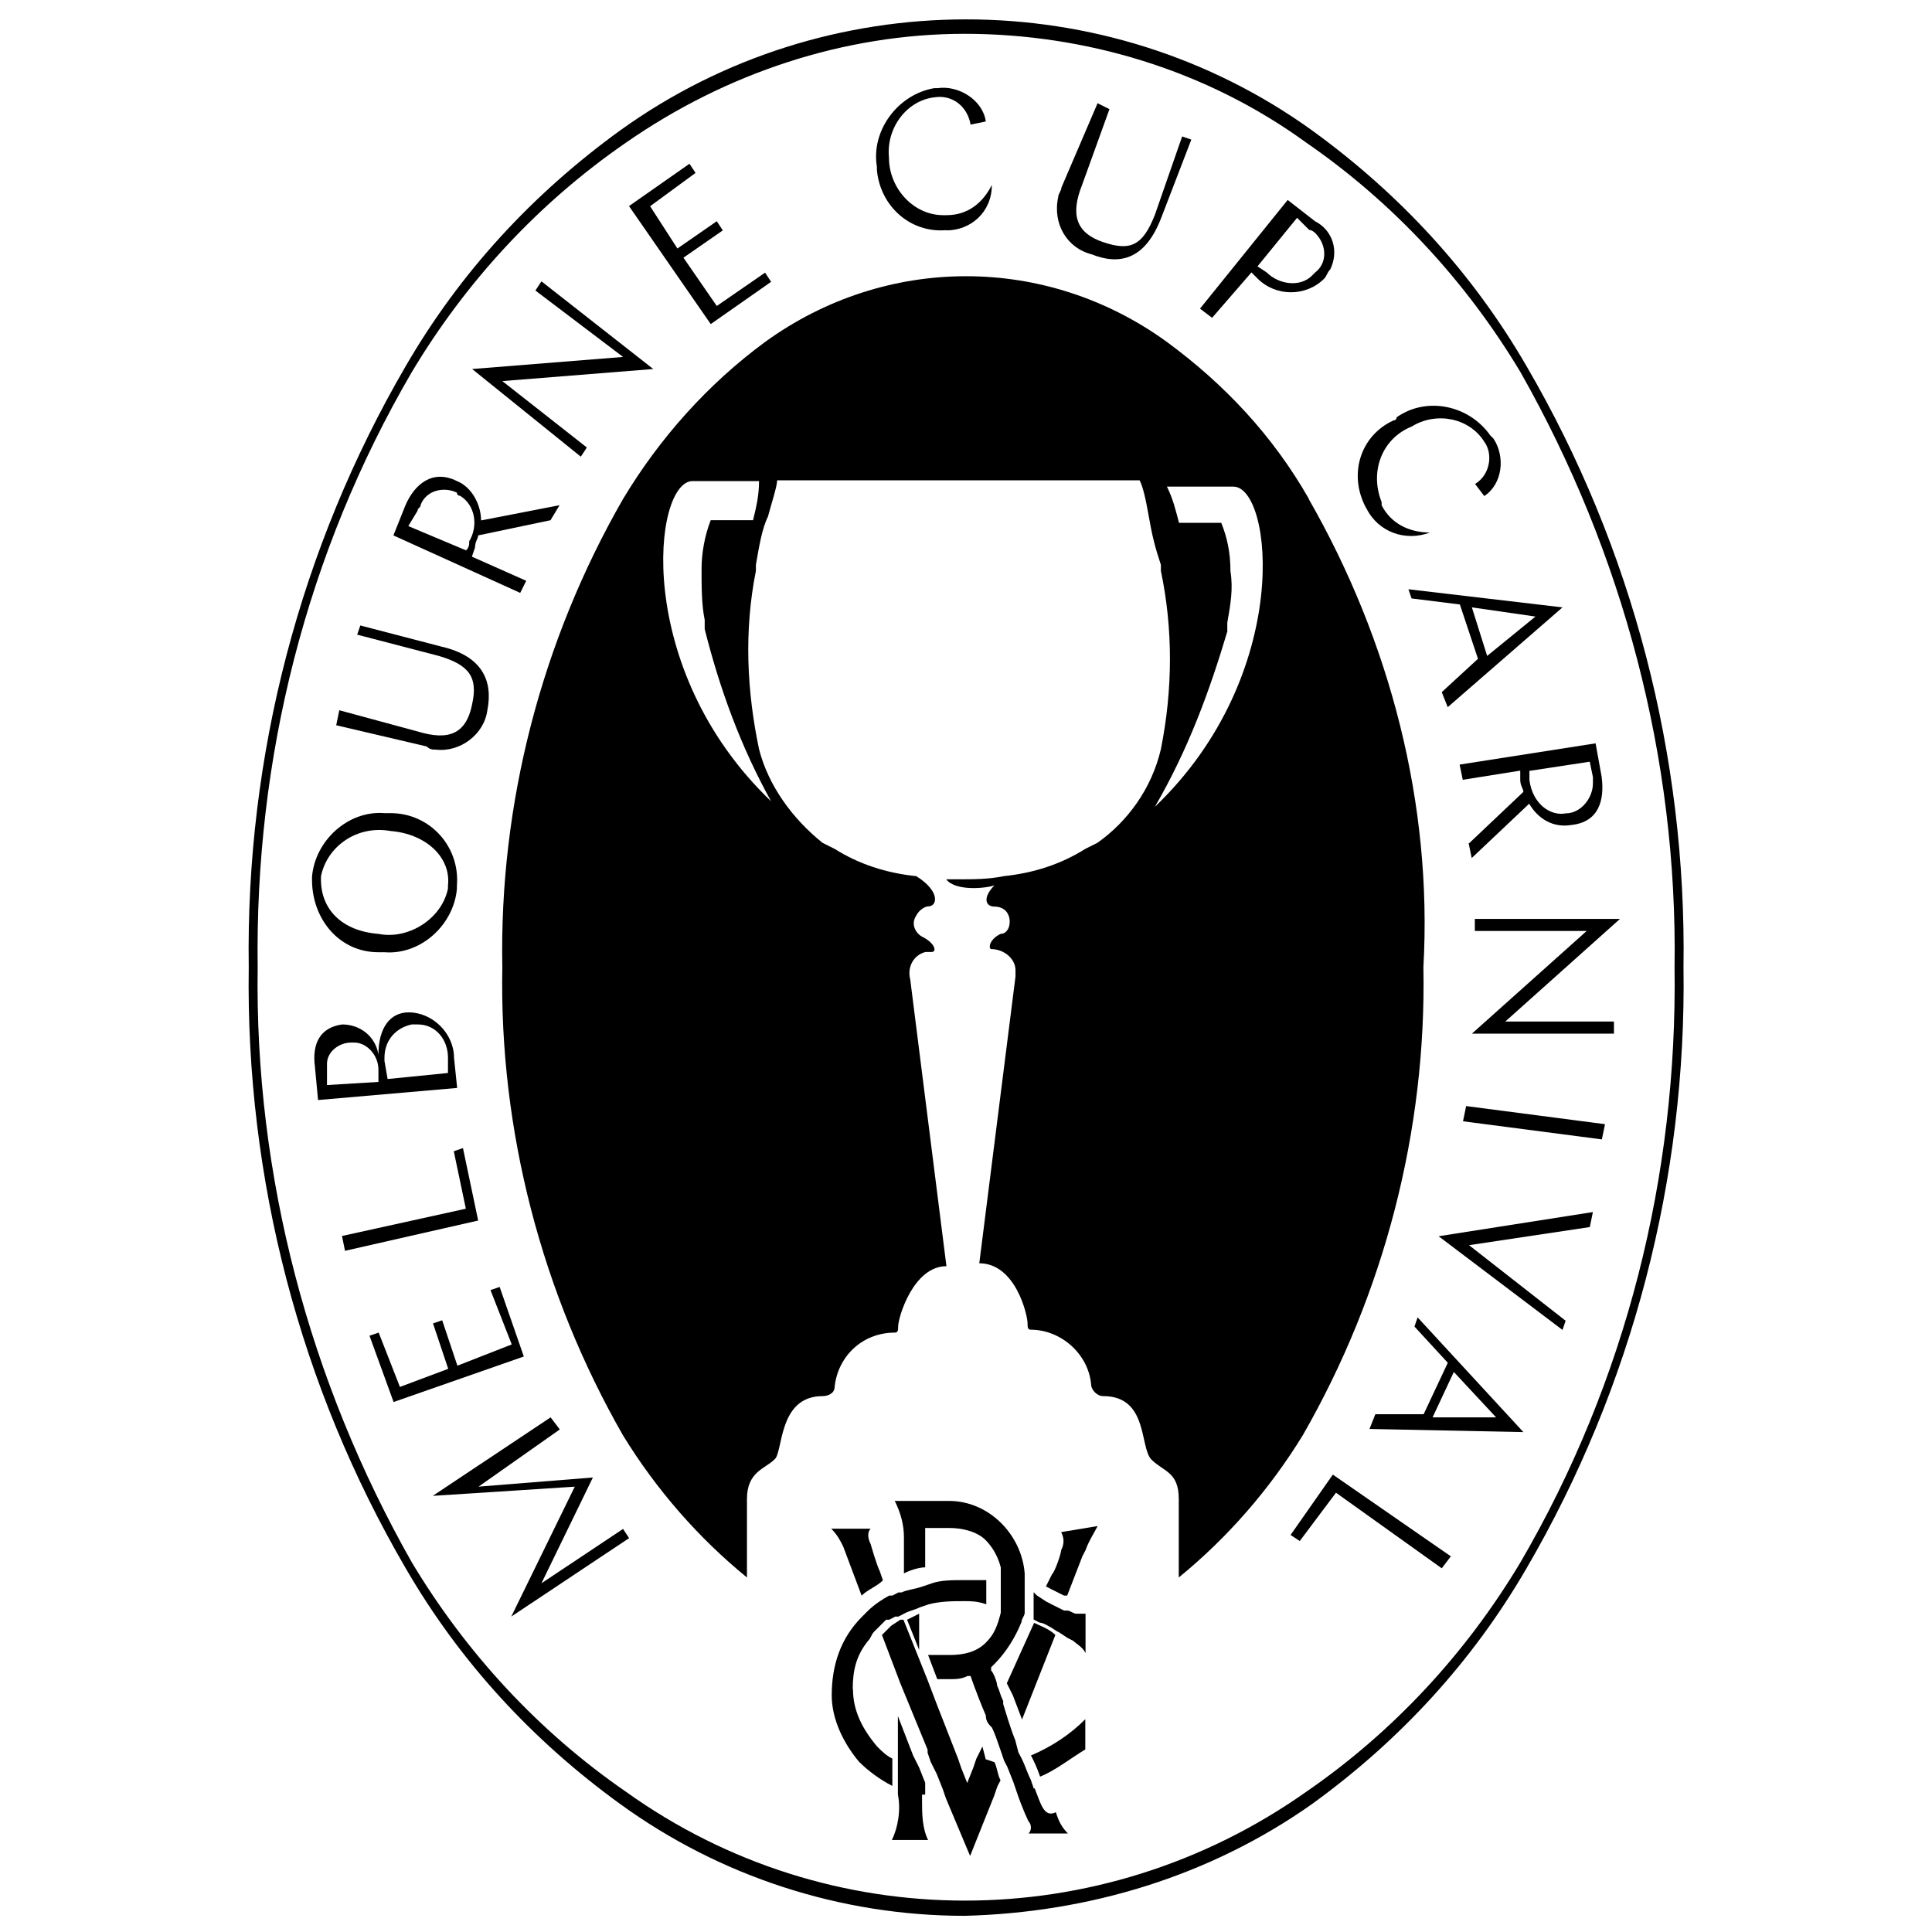 <?xml version="1.0" encoding="UTF-8"?>
<svg id="melbourne_cup" data-name="melbourne cup" xmlns="http://www.w3.org/2000/svg" width="80" height="80" viewBox="0 0 80 80">
  <defs>
    <style>
      .cls-1 {
        fill: #000;
        stroke-width: 0px;
      }
    </style>
  </defs>
  <path class="cls-1" d="M19.8,61.56l4.75-.38-2.13,4.38,3.38-2.25.25.38-4.88,3.25,2.63-5.38-5.88.38,4.88-3.25.38.5-3.38,2.38Z"/>
  <path class="cls-1" d="M16.3,58.06l-1-2.75.38-.13.88,2.25,2-.75-.63-1.88.38-.13.63,1.88,2.25-.88-.88-2.25.38-.13,1,2.88-5.38,1.88Z"/>
  <path class="cls-1" d="M14.29,51.81l-.13-.63,5.13-1.13-.5-2.38.38-.13.63,3-5.5,1.25Z"/>
  <path class="cls-1" d="M18.92,45.05l-5.75.5-.13-1.38c-.13-1,.25-1.63,1.13-1.75.75,0,1.38.5,1.5,1.25,0-1.13.5-1.75,1.25-1.75,1,0,1.88.88,1.88,1.88h0l.13,1.25ZM13.54,44.93l2.13-.13v-.5c0-.63-.5-1.13-1-1.13h-.13c-.5,0-1,.38-1,.88v.88ZM16.05,44.68l2.5-.25v-.63c0-.75-.5-1.38-1.25-1.38h-.25c-.63.13-1.13.63-1.13,1.38v.13l.13.75Z"/>
  <path class="cls-1" d="M16.17,33.67c1.63,0,2.88,1.38,2.75,3v.13c-.13,1.5-1.5,2.75-3,2.63h-.25c-1.63,0-2.75-1.38-2.75-3v-.13c.13-1.5,1.5-2.75,3-2.63q.13,0,.25,0ZM15.67,38.67c1.25.25,2.63-.63,2.88-1.88v-.13c.13-1.13-.88-2.13-2.38-2.25-1.38-.25-2.63.63-2.88,1.88v.13c0,1.25.88,2.13,2.38,2.25h0Z"/>
  <path class="cls-1" d="M13.92,30.04l.13-.63,3.25.88c1.25.38,2,.13,2.25-1.13.25-1.13-.13-1.63-1.38-2l-3.38-.88.13-.38,3.38.88c1.63.38,2.13,1.38,1.88,2.63-.13,1-1.13,1.75-2.13,1.63-.13,0-.25,0-.38-.13l-3.75-.88Z"/>
  <path class="cls-1" d="M22.8,21.54l-3,.63c0,.13-.13.25-.13.5l-.13.38,2.25,1-.25.5-5.25-2.38.5-1.25c.38-.88,1.13-1.5,2.13-1,.63.25,1,1,1,1.63l3.25-.63-.38.63ZM16.92,21.79l2.38,1c.13-.13.13-.25.13-.38.38-.63.25-1.5-.38-1.88,0,0-.13,0-.13-.13-.5-.25-1.25-.13-1.5.5,0,.13-.13.13-.13.25l-.38.63Z"/>
  <path class="cls-1" d="M19.55,15.28l6.25-.5-3.63-2.75.25-.38,4.63,3.63-6.25.5,3.5,2.75-.25.38-4.5-3.63Z"/>
  <path class="cls-1" d="M26.05,8.53l2.5-1.75.25.38-1.88,1.38,1.13,1.75,1.63-1.13.25.38-1.63,1.13,1.38,2,2-1.38.25.38-2.5,1.75-3.38-4.88Z"/>
  <path class="cls-1" d="M39.19,9.53c-1.5.13-2.75-1-2.88-2.5v-.13c-.25-1.5.88-3,2.38-3.25h.13c.88-.13,1.88.5,2,1.38l-.63.13c-.13-.75-.75-1.25-1.5-1.13-1.13.13-2,1.25-1.88,2.5h0c0,1.25,1,2.38,2.25,2.38h.13c.88,0,1.5-.5,1.88-1.25,0,1.13-.88,1.88-1.88,1.88Z"/>
  <path class="cls-1" d="M45.44,4.27l.5.25-1.13,3.13c-.5,1.25-.25,2,.88,2.38,1.13.38,1.63.13,2.13-1.13l1.13-3.25.38.13-1.25,3.25c-.63,1.63-1.63,2-2.88,1.5-1-.25-1.63-1.25-1.38-2.38,0-.13.13-.25.13-.38l1.5-3.5Z"/>
  <path class="cls-1" d="M51.82,11.28l-1.63,1.88-.5-.38,3.63-4.5,1.13.88c.75.38,1,1.25.63,2-.13.13-.13.25-.25.38-.75.75-2,.75-2.75,0h0l-.25-.25ZM53.7,9.03l-1.63,2,.38.25c.5.5,1.38.63,1.88.13l.13-.13c.5-.38.5-1.13,0-1.63,0,0-.13-.13-.25-.13l-.5-.5Z"/>
  <path class="cls-1" d="M56.57,21.04c-.75-1.38-.25-3,1.13-3.63,0,0,.13,0,.13-.13,1.25-.88,3-.5,3.88.75l.13.13c.5.75.38,1.88-.38,2.38l-.38-.5c.63-.38.75-1.25.38-1.75h0c-.63-1-2-1.25-3-.63h0c-1.25.5-1.75,1.88-1.25,3.13v.13c.38.75,1.13,1.13,2,1.13-1,.38-2.13,0-2.63-1Z"/>
  <path class="cls-1" d="M59.95,29.29l-.25-.63,1.5-1.38-.75-2.25-2-.25-.13-.38,6.38.75-4.75,4.13ZM60.95,25.16l.63,2,2-1.63-2.63-.38Z"/>
  <path class="cls-1" d="M60.83,34.92l2.25-2.13c0-.13-.13-.25-.13-.5v-.38l-2.38.38-.13-.63,5.63-.88.25,1.38c.13,1-.13,1.88-1.25,2-.75.13-1.38-.25-1.75-.88l-2.38,2.25-.13-.63ZM65.83,31.54l-2.5.38v.38c.13,1,.88,1.5,1.5,1.38.63,0,1.13-.63,1.13-1.25v-.25l-.13-.63Z"/>
  <path class="cls-1" d="M67.08,38.05l-4.75,4.25h4.5v.5h-5.88l4.75-4.25h-4.63v-.5h6Z"/>
  <path class="cls-1" d="M66.46,46.55l-.13.63-5.75-.75.13-.63,5.75.75Z"/>
  <path class="cls-1" d="M65.96,50.18l-.13.63-5,.75,4,3.13-.13.38-5.13-3.88,6.38-1Z"/>
  <path class="cls-1" d="M56.7,59.19l.25-.63h2l1-2.13-1.38-1.5.13-.38,4.38,4.75-6.38-.13ZM60.2,56.81l-.88,1.88h2.63l-1.75-1.88Z"/>
  <path class="cls-1" d="M60.08,64.44l-.38.5-4.38-3.13-1.5,2-.38-.25,1.75-2.5,4.88,3.38Z"/>
  <path class="cls-1" d="M39.94,79.33c-5.13,0-10.13-1.63-14.26-4.63-3.63-2.63-6.63-5.88-8.88-9.76-4.38-7.51-6.63-16.14-6.5-24.89-.13-8.76,2.13-17.39,6.5-24.89,2.25-3.88,5.25-7.13,8.88-9.76,8.51-6.13,20.14-6.13,28.65,0,3.63,2.63,6.63,5.88,8.88,9.76,4.38,7.51,6.63,16.14,6.5,24.89.13,8.76-2.13,17.39-6.5,24.89-2.25,3.88-5.25,7.13-8.88,9.76-4.25,3-9.26,4.5-14.39,4.63ZM39.94,1.4c-5,0-9.88,1.63-14.01,4.5-3.63,2.5-6.63,5.75-8.88,9.51-4.38,7.51-6.5,16.01-6.38,24.64-.13,8.63,2.13,17.14,6.38,24.64,2.25,3.75,5.25,7.01,8.88,9.51,8.38,6,19.64,6,28.15,0,3.63-2.5,6.63-5.75,8.88-9.51,4.38-7.51,6.5-16.01,6.38-24.64.13-8.63-2.13-17.14-6.38-24.64-2.25-3.75-5.25-7.01-8.88-9.51-4.13-3-9.13-4.5-14.14-4.5Z"/>
  <path class="cls-1" d="M43.06,73.57c.63-.25,1.25-.75,1.88-1.13v-1.25c-.63.63-1.38,1.13-2.25,1.5.13.25.25.5.38.88Z"/>
  <path class="cls-1" d="M35.31,69.95c0-.75.13-1.38.63-2,.13-.13.13-.25.25-.38.13-.13.38-.38.5-.5h.13l.25-.13h.13l.25-.13c.25-.13.38-.13.63-.25l.38-.13c.5-.13,1-.13,1.5-.13h0c.25,0,.5,0,.88.13v-1h-1c-.38,0-.88,0-1.25.13l-.38.13c-.38.13-.63.13-.88.25h-.13l-.25.13h-.13c-.25.13-.63.38-.88.63h0l-.25.25c-.88.88-1.25,2-1.25,3.25,0,1,.5,2,1.13,2.75.38.38.88.75,1.38,1v-1.13c-.25-.13-.38-.25-.63-.5-.63-.75-1-1.5-1-2.38Z"/>
  <path class="cls-1" d="M42.81,74.07l-.13-.38c-.13-.25-.25-.63-.38-.88l-.13-.25h0l-.13-.5c-.25-.63-.38-1.13-.5-1.5v-.13c-.13-.25-.13-.38-.25-.63,0-.13-.13-.5-.25-.63v-.13l.13-.13c.5-.5.88-1.13,1.13-1.75,0-.13.13-.25.13-.38v-1.63c-.13-1.63-1.5-3-3.13-3h-2.25c.25.5.38,1,.38,1.5v1.5c.25-.13.63-.25.88-.25v-1.63h1c.5,0,1.13.13,1.5.5.25.25.5.63.63,1.13v1.88c-.13.5-.25.88-.63,1.25s-.88.5-1.5.5h-.88l.38,1h.5c.25,0,.5,0,.75-.13h.13s.25.75.63,1.63c0,.25.13.38.25.5.13.25.25.63.38,1l.13.38.13.25.25.63h0l.13.38c.25.75.5,1.25.5,1.25.13.13.13.38,0,.5h1.63c-.25-.25-.38-.5-.5-.88-.5.25-.63-.38-.88-1Z"/>
  <path class="cls-1" d="M38.06,66.82l-.5.25.5,1.25v-1.5Z"/>
  <path class="cls-1" d="M38.31,74.32v-.5l-.25-.63-.25-.5-.63-1.63v3.25c.13.63,0,1.38-.25,1.88h1.5c-.25-.5-.25-1.13-.25-1.63v-.25h.13Z"/>
  <path class="cls-1" d="M43.94,63.44c.13.25.13.5,0,.75,0,.13-.25.88-.38,1l-.25.5.25.13.5.25h.13l.63-1.63.13-.25c.13-.38.38-.75.5-1l-1.5.25Z"/>
  <path class="cls-1" d="M35.68,66.07c.25-.25.63-.38.88-.63l-.13-.38c-.13-.25-.38-1.13-.38-1.13-.13-.25-.13-.5,0-.63h-1.63c.25.25.38.5.5.75l.75,2Z"/>
  <path class="cls-1" d="M41.69,69.7l.25.5.38,1,1.38-3.5c-.25-.25-.63-.38-.88-.5l-1.13,2.5Z"/>
  <path class="cls-1" d="M40.81,72.82l-.13-.5-.25.5-.13.38-.25.63-.25-.63-.13-.38-.88-2.25-.38-1-1-2.5h-.13l-.38.25c-.13.13-.25.25-.38.38l.38,1,.38,1,1.13,2.75v.13l.13.38.25.5.25.63.13.38,1,2.38,1-2.5.13-.38.13-.25c-.13-.25-.13-.5-.25-.75l-.38-.13Z"/>
  <path class="cls-1" d="M43.82,67.57l.38.25.25.13c.13.13.38.25.5.5v-1.63h-.38c-.13,0-.25-.13-.38-.13h-.13l-.5-.25-.25-.13-.38-.25-.13-.13v1.13l.25.13c.13,0,.38.13.75.38Z"/>
  <path class="cls-1" d="M30.56,41.93v2.5c0,.75.63,1.25,1.25,1.25s1.25-.63,1.25-1.25v-2.5c0-.75-.63-1.25-1.25-1.25s-1.25.63-1.25,1.25Z"/>
  <path class="cls-1" d="M54.2,20.66c-1.5-2.63-3.5-4.75-5.88-6.5-5-3.63-11.63-3.63-16.64,0-2.38,1.75-4.38,4-5.88,6.5-3.38,5.88-5.13,12.63-5,19.39-.13,6.75,1.63,13.51,5,19.39,1.38,2.25,3.13,4.25,5.13,5.88v-3.25c0-1.13.75-1.25,1.13-1.63.38-.25.13-2.63,2-2.63.25,0,.5-.13.5-.38h0c.13-1.25,1.13-2.25,2.5-2.25.13,0,.13-.13.13-.25,0-.38.63-2.5,2-2.5l-1.5-11.88c-.13-.5.13-1,.63-1.13h.25c.25,0,.13-.38-.38-.63-.25-.13-.5-.5-.25-.88.13-.25.38-.38.5-.38.38,0,.5-.63-.5-1.25-1.25-.13-2.38-.5-3.38-1.13h0l-.5-.25h0c-1.25-1-2.25-2.38-2.63-3.88-.5-2.38-.63-4.88-.13-7.38v-.25c.13-.75.25-1.5.5-2,.13-.5.38-1.25.38-1.5h15.01c.13.25.25.75.38,1.5s.25,1.25.5,2v.25c.5,2.38.5,4.88,0,7.38-.38,1.63-1.38,3-2.63,3.88h0l-.5.25h0c-1,.63-2.13,1-3.38,1.13h0c-.63.13-1.25.13-1.88.13h-.5c.38.5,1.63.38,2,.25h0c-.5.5-.38.88,0,.88s.63.25.63.63c0,.25-.13.5-.38.5-.5.25-.5.63-.38.63.5,0,1,.38,1,.88v.25l-1.5,11.88c1.5,0,2,2.13,2,2.5,0,.13,0,.25.13.25,1.25,0,2.38,1,2.5,2.25,0,.25.25.5.5.5h0c1.88,0,1.5,2.13,2,2.63.5.5,1.13.5,1.13,1.63v3.25c2-1.63,3.75-3.63,5.13-5.88,3.38-5.88,5.13-12.63,5-19.39.38-6.75-1.38-13.51-4.75-19.39ZM31.18,21.54h-1.75c-.25.63-.38,1.38-.38,2,0,.75,0,1.5.13,2.13h0v.38c.63,2.5,1.5,4.88,2.75,7.13-5.75-5.5-4.88-13.26-3.25-13.26h2.75c0,.63-.13,1.13-.25,1.63ZM50.82,26.16h0v-.38h0c.13-.75.25-1.38.13-2.13,0-.75-.13-1.38-.38-2h-1.75c-.13-.5-.25-1-.5-1.5h2.75c1.63,0,2.5,7.76-3.25,13.26,1.38-2.38,2.25-4.75,3-7.26h0Z"/>
</svg>